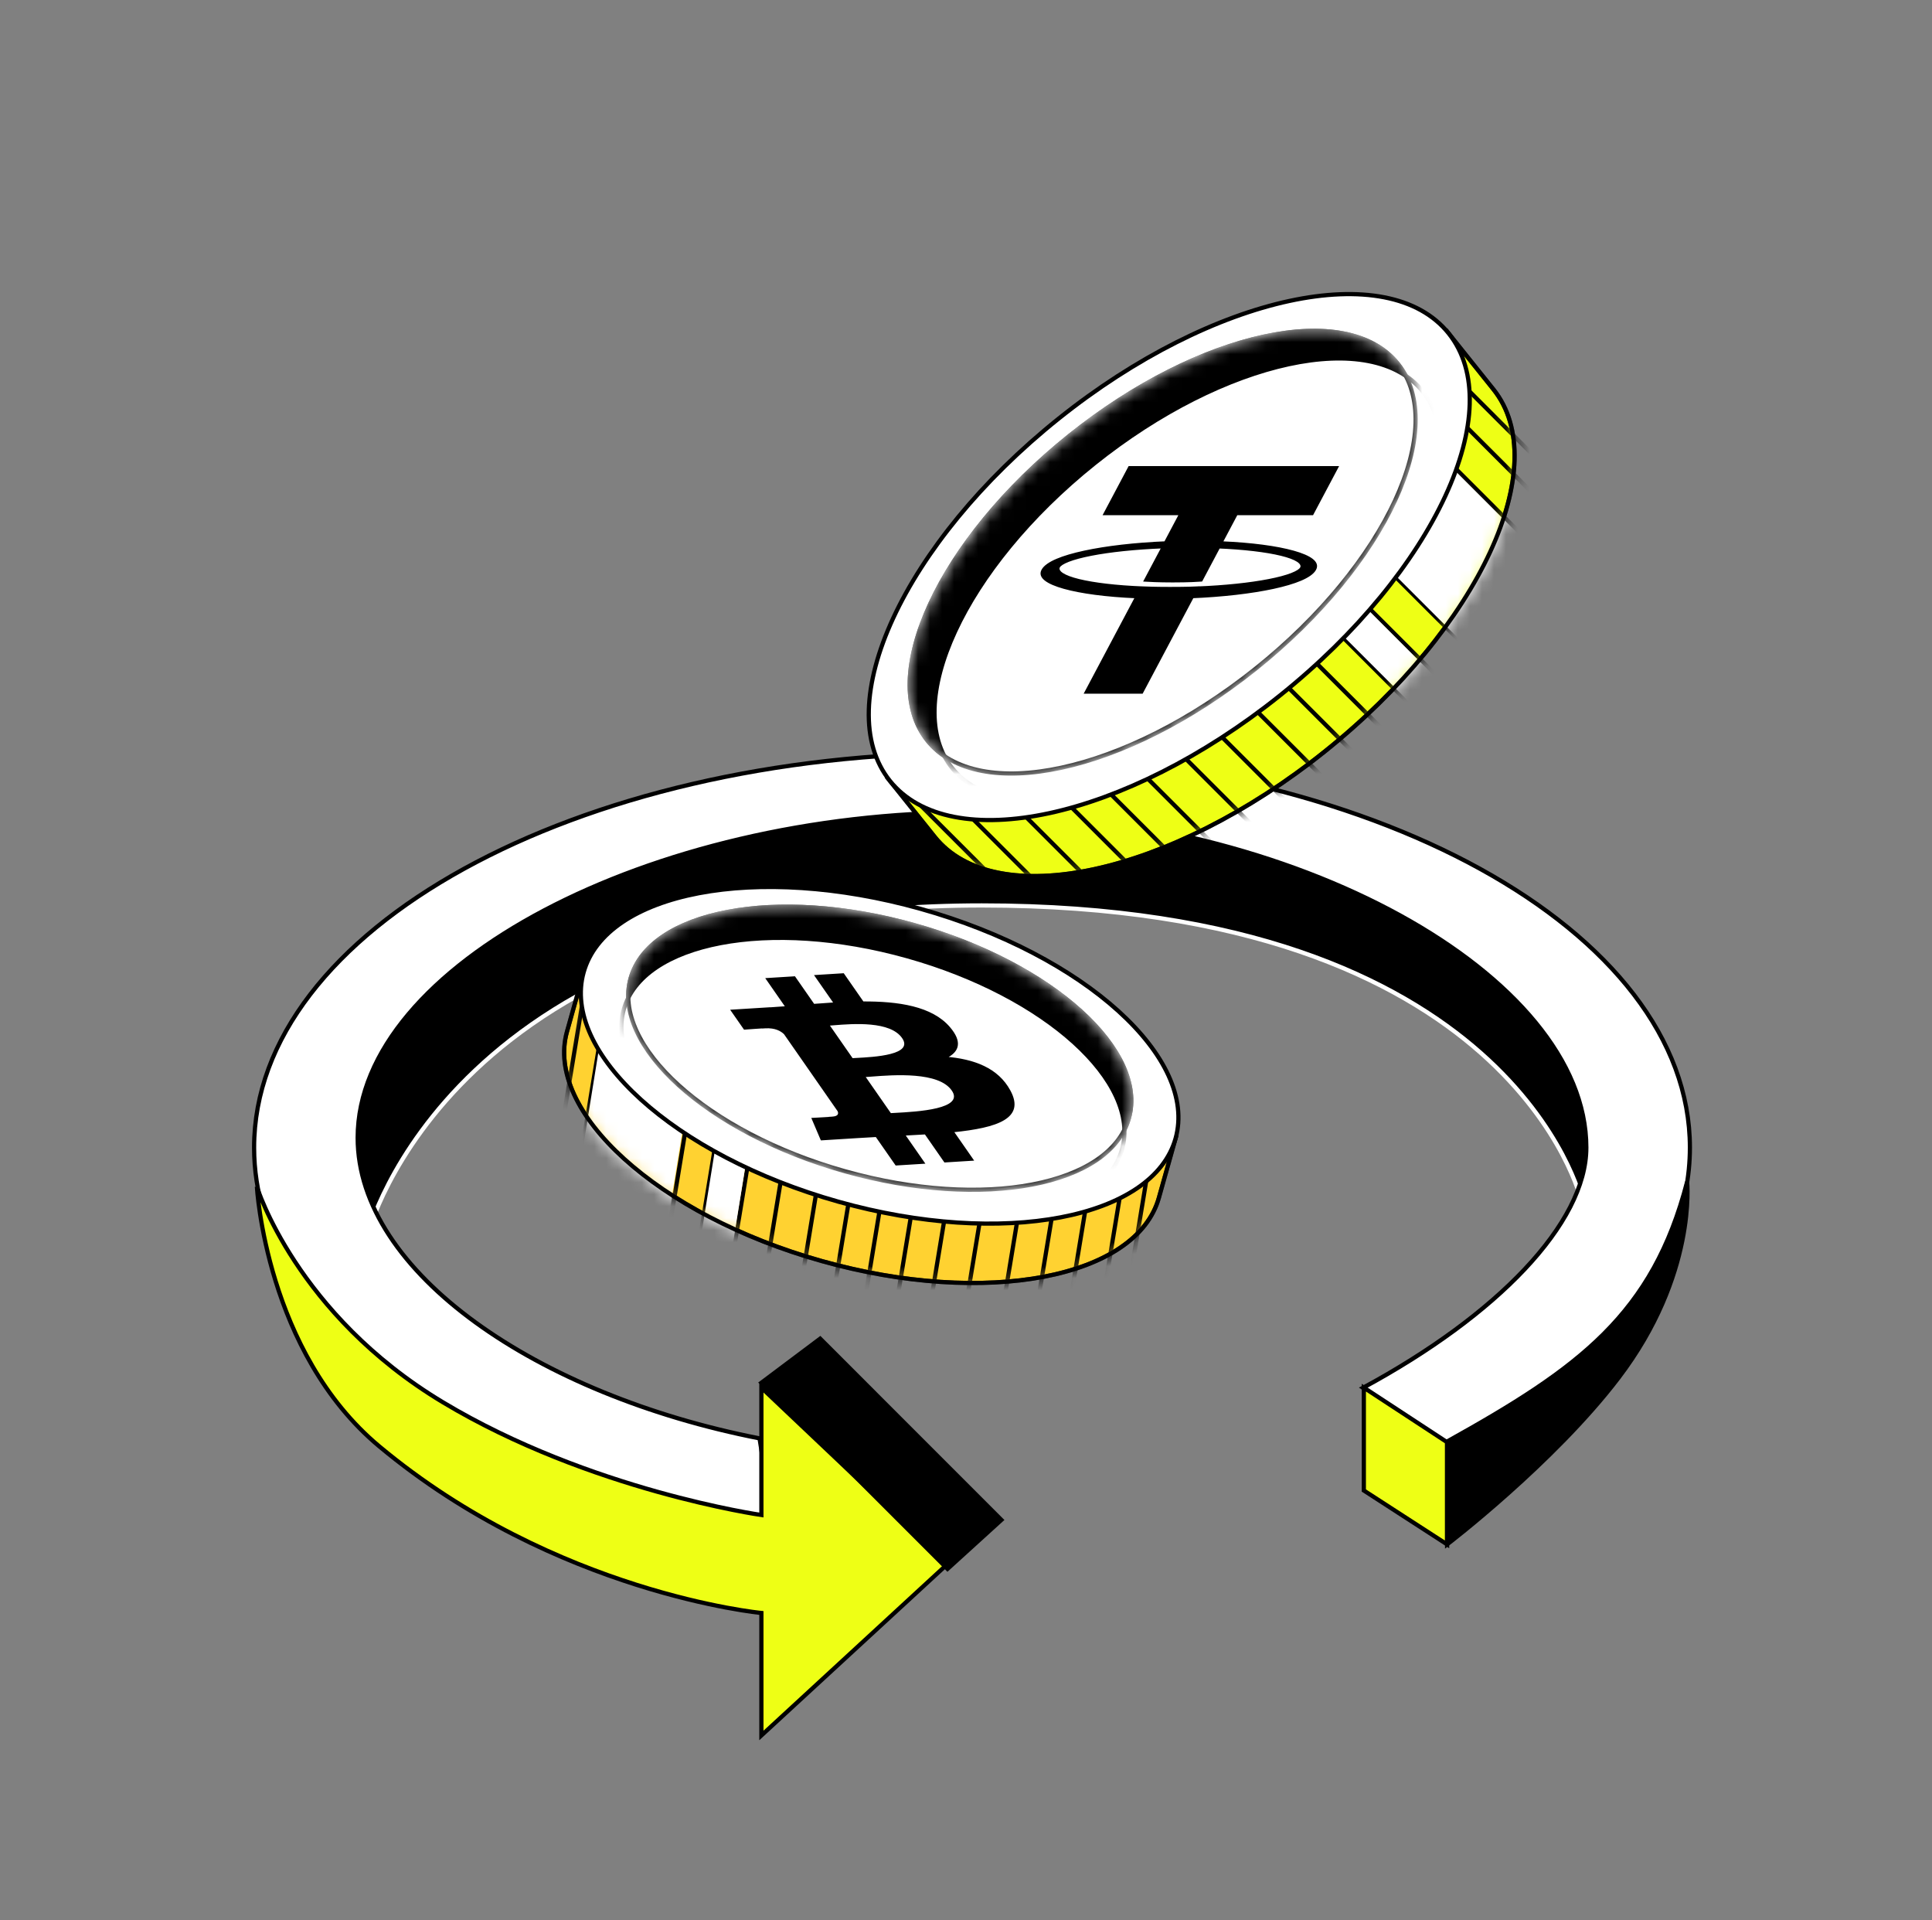 <svg width="161" height="160" viewBox="0 0 161 160" fill="none" xmlns="http://www.w3.org/2000/svg">
<rect x="0" y="0" width="161" height="160" fill="#808080" stroke="none"/>
<path d="M105.445 66.809L118.861 74.128L135.49 87.511L131.622 99.504C131.576 99.359 131.519 99.188 131.45 98.993C131.207 98.316 130.812 97.351 130.2 96.195C128.975 93.883 126.879 90.805 123.399 87.728C116.435 81.572 103.942 75.439 81.816 75.439C59.685 75.439 46.885 82.29 39.617 89.161C35.985 92.594 33.738 96.029 32.399 98.607C31.73 99.896 31.287 100.972 31.011 101.726C30.931 101.947 30.865 102.14 30.811 102.303L26.097 83.445L36.192 76.581L52.478 66.809H105.445Z" fill="black" stroke="white" stroke-width="0.35"/>
<path d="M81 62.728C97.545 62.728 112.514 66.424 123.342 72.39C134.175 78.359 140.825 86.578 140.825 95.615C140.825 105.39 133.041 114.208 120.604 120.255L113.584 115.628C119.194 112.595 123.814 109.186 127.046 105.76C130.323 102.287 132.195 98.776 132.195 95.615C132.195 88.414 126.071 81.43 116.654 76.258C107.225 71.079 94.44 67.684 81 67.684C67.562 67.684 54.778 70.874 45.349 75.848C35.932 80.815 29.805 87.595 29.805 94.798C29.805 100.423 33.579 105.791 39.644 110.193C45.687 114.579 54.033 118.028 63.295 119.843L64.463 127.225C51.982 125.254 41.179 121.111 33.487 115.592C25.745 110.037 21.175 103.108 21.175 95.615C21.175 86.578 27.825 78.359 38.658 72.39C49.486 66.424 64.455 62.728 81 62.728Z" fill="white" stroke="black" stroke-width="0.35"/>
<path d="M78.959 130.308L63.449 144.594V134.39C63.449 134.39 46.306 132.757 31.612 120.512C22.168 112.642 21.408 98.88 21.408 98.88C21.408 98.88 24.674 109.492 36.918 116.839C49.163 124.186 63.449 126.227 63.449 126.227V115.614L78.959 130.308Z" fill="#EEFF15" stroke="black" stroke-width="0.35"/>
<path d="M68.347 111.532L63.449 115.206L78.959 130.716L83.449 126.635L68.347 111.532Z" fill="black" stroke="black" stroke-width="0.35"/>
<path d="M113.653 115.614L120.592 120.161V128.675L113.653 124.186V115.614Z" fill="#EEFF15" stroke="black" stroke-width="0.35"/>
<path d="M120.592 128.676V120.104C131.612 113.982 137.735 109.492 140.592 98.471C140.592 98.471 141.408 106.227 134.878 114.798C129.47 121.895 120.592 128.676 120.592 128.676Z" fill="black" stroke="black" stroke-width="0.35"/>
<path d="M91.942 39.553C97.571 35.046 103.143 31.18 108.109 28.875C113.068 26.573 117.372 25.852 120.524 27.533L124.453 32.439C126.968 35.58 126.715 40.51 124.177 45.995C121.643 51.47 116.853 57.442 110.403 62.607C103.953 67.772 97.078 71.141 91.182 72.416C85.275 73.695 80.408 72.864 77.893 69.723L73.934 64.779C73.945 64.755 73.959 64.725 73.973 64.691C74.026 64.569 74.105 64.39 74.209 64.158C74.417 63.694 74.727 63.022 75.134 62.186C75.949 60.514 77.153 58.19 78.709 55.585C81.821 50.373 86.334 44.045 91.942 39.553Z" fill="#EEFF15" stroke="black" stroke-width="0.35"/>
<mask id="mask0_56897_3415" style="mask-type:alpha" maskUnits="userSpaceOnUse" x="73" y="26" width="54" height="48">
<path d="M91.942 39.553C97.571 35.046 103.143 31.18 108.109 28.875C113.068 26.573 117.372 25.852 120.524 27.533L124.453 32.439C126.968 35.58 126.715 40.51 124.177 45.995C121.643 51.47 116.853 57.442 110.403 62.607C103.953 67.772 97.078 71.141 91.182 72.416C85.275 73.695 80.408 72.864 77.893 69.723L73.934 64.779C73.945 64.755 73.959 64.725 73.973 64.691C74.026 64.569 74.105 64.39 74.209 64.158C74.417 63.694 74.727 63.022 75.134 62.186C75.949 60.514 77.153 58.19 78.709 55.585C81.821 50.373 86.334 44.045 91.942 39.553Z" fill="#89EB3C" stroke="black" stroke-width="0.35"/>
</mask>
<g mask="url(#mask0_56897_3415)">
<line x1="120.894" y1="34.264" x2="133.077" y2="46.447" stroke="black" stroke-width="0.35"/>
<line x1="120.894" y1="31.048" x2="133.077" y2="43.232" stroke="black" stroke-width="0.35"/>
<line x1="118.595" y1="36.337" x2="130.779" y2="48.52" stroke="black" stroke-width="0.35"/>
<line x1="116.988" y1="39.097" x2="129.171" y2="51.281" stroke="black" stroke-width="0.35"/>
<line x1="114.918" y1="41.624" x2="127.101" y2="53.808" stroke="black" stroke-width="0.35"/>
<line x1="112.619" y1="44.379" x2="124.803" y2="56.562" stroke="black" stroke-width="0.35"/>
<line x1="111.01" y1="47.601" x2="123.194" y2="59.784" stroke="black" stroke-width="0.35"/>
<line x1="107.562" y1="48.75" x2="119.746" y2="60.934" stroke="black" stroke-width="0.35"/>
<line x1="105.263" y1="50.816" x2="117.447" y2="62.999" stroke="black" stroke-width="0.35"/>
<line x1="103.653" y1="53.577" x2="115.837" y2="65.76" stroke="black" stroke-width="0.35"/>
<line x1="101.585" y1="56.104" x2="113.768" y2="68.287" stroke="black" stroke-width="0.35"/>
<line x1="99.286" y1="58.864" x2="111.47" y2="71.048" stroke="black" stroke-width="0.35"/>
<line x1="97.677" y1="62.08" x2="109.861" y2="74.263" stroke="black" stroke-width="0.35"/>
<rect x="109.588" y="41.247" width="9.684" height="33.333" transform="rotate(-45 109.588 41.247)" fill="white"/>
<rect x="100.858" y="41.919" width="3.009" height="33.333" transform="rotate(-45 100.858 41.919)" fill="white"/>
<line x1="89.403" y1="58.631" x2="101.586" y2="70.814" stroke="black" stroke-width="0.35"/>
<line x1="87.102" y1="60.703" x2="99.286" y2="72.887" stroke="black" stroke-width="0.35"/>
<line x1="85.495" y1="63.465" x2="97.678" y2="75.648" stroke="black" stroke-width="0.35"/>
<line x1="83.426" y1="65.991" x2="95.61" y2="78.175" stroke="black" stroke-width="0.35"/>
<line x1="80.207" y1="67.368" x2="92.39" y2="79.552" stroke="black" stroke-width="0.35"/>
<line x1="72.85" y1="63.23" x2="85.033" y2="75.414" stroke="black" stroke-width="0.35"/>
<path d="M91.942 39.553C97.571 35.046 103.143 31.18 108.109 28.875C113.068 26.572 117.372 25.852 120.524 27.532L124.453 32.438C126.968 35.579 126.715 40.51 124.177 45.995C121.643 51.469 116.853 57.442 110.403 62.607C103.953 67.772 97.078 71.14 91.182 72.416C85.275 73.695 80.408 72.863 77.893 69.723L73.934 64.779C73.945 64.754 73.959 64.725 73.973 64.69C74.026 64.569 74.105 64.389 74.209 64.158C74.417 63.694 74.727 63.021 75.134 62.186C75.949 60.514 77.153 58.19 78.709 55.585C81.821 50.372 86.334 44.045 91.942 39.553Z" stroke="black" stroke-width="0.35"/>
</g>
<path d="M88.207 34.888C94.657 29.723 101.533 26.355 107.429 25.079C113.336 23.801 118.203 24.632 120.718 27.773C123.233 30.914 122.98 35.844 120.442 41.329C117.908 46.804 113.118 52.776 106.668 57.941C100.218 63.106 93.343 66.475 87.447 67.751C81.54 69.029 76.673 68.198 74.158 65.057C71.643 61.916 71.896 56.986 74.434 51.5C76.968 46.026 81.758 40.053 88.207 34.888Z" fill="white" stroke="black" stroke-width="0.35"/>
<mask id="mask1_56897_3415" style="mask-type:alpha" maskUnits="userSpaceOnUse" x="75" y="27" width="44" height="38">
<path d="M89.125 36.31C94.559 31.959 100.35 29.122 105.315 28.048C110.292 26.971 114.379 27.674 116.489 30.308C118.599 32.943 118.391 37.086 116.253 41.707C114.119 46.317 110.085 51.348 104.652 55.699C99.218 60.051 93.426 62.888 88.461 63.962C83.484 65.039 79.396 64.337 77.286 61.702C75.176 59.067 75.385 54.924 77.523 50.303C79.657 45.693 83.691 40.661 89.125 36.31Z" fill="black" stroke="black" stroke-width="0.35"/>
</mask>
<g mask="url(#mask1_56897_3415)">
<path d="M89.125 36.31C94.559 31.959 100.35 29.122 105.315 28.048C110.292 26.971 114.379 27.674 116.489 30.308C118.599 32.943 118.391 37.086 116.253 41.707C114.119 46.317 110.085 51.348 104.652 55.699C99.218 60.051 93.426 62.888 88.461 63.962C83.484 65.039 79.396 64.337 77.286 61.702C75.176 59.067 75.385 54.924 77.523 50.303C79.657 45.693 83.691 40.661 89.125 36.31Z" fill="black" stroke="black" stroke-width="0.35"/>
<path d="M91.193 38.61C96.627 34.259 102.419 31.423 107.383 30.348C112.36 29.271 116.448 29.974 118.558 32.608C120.668 35.243 120.46 39.386 118.321 44.007C116.187 48.617 112.154 53.648 106.72 57.999C101.286 62.351 95.494 65.188 90.529 66.262C85.553 67.339 81.465 66.636 79.355 64.002C77.245 61.367 77.453 57.224 79.592 52.603C81.725 47.993 85.759 42.962 91.193 38.61Z" fill="white" stroke="black" stroke-width="0.35"/>
<path d="M89.125 36.31C94.559 31.959 100.35 29.122 105.315 28.048C110.292 26.971 114.379 27.674 116.489 30.308C118.599 32.943 118.391 37.086 116.253 41.707C114.119 46.317 110.085 51.348 104.652 55.699C99.218 60.051 93.426 62.888 88.461 63.962C83.484 65.039 79.396 64.337 77.286 61.702C75.176 59.067 75.385 54.924 77.523 50.303C79.657 45.693 83.691 40.661 89.125 36.31Z" stroke="black" stroke-width="0.35"/>
</g>
<path fill-rule="evenodd" clip-rule="evenodd" d="M103.015 42.769L101.699 45.25L101.701 45.252C106.711 45.465 110.077 46.38 109.497 47.472C108.916 48.568 104.58 49.48 99.345 49.693L95.126 57.644H90.561L94.78 49.693C89.765 49.478 86.389 48.565 86.97 47.47C87.552 46.374 91.893 45.462 97.137 45.25L98.454 42.769H92.139L94.146 38.987H111.336L109.329 42.769H103.015ZM99.705 49.011L99.704 49.014L99.702 49.017C104.322 48.834 108.075 48.125 108.525 47.277C108.975 46.429 105.977 45.72 101.548 45.538L100.078 48.308C99.941 48.319 99.208 48.372 97.799 48.372C96.626 48.372 95.799 48.327 95.513 48.308L96.985 45.535C92.358 45.715 88.594 46.426 88.144 47.274C87.693 48.125 90.699 48.834 95.139 49.014L95.14 49.011C95.426 49.025 96.237 49.054 97.416 49.054C98.891 49.054 99.572 49.019 99.705 49.011Z" fill="black"/>
<path d="M101.699 45.25H101.524L101.491 45.313L101.517 45.358L101.699 45.25ZM103.015 42.769L103.097 42.615H102.922L102.84 42.769H103.015ZM101.701 45.252L101.518 45.361L101.544 45.404L101.611 45.407L101.701 45.252ZM99.345 49.693L99.419 49.538L99.248 49.545L99.17 49.693H99.345ZM95.126 57.644L95.044 57.798H95.219L95.301 57.644H95.126ZM90.561 57.644H90.386L90.304 57.798H90.479L90.561 57.644ZM94.78 49.693H94.955L95.033 49.545L94.87 49.538L94.78 49.693ZM97.137 45.25L97.064 45.404L97.234 45.397L97.312 45.25H97.137ZM98.454 42.769H98.629L98.71 42.615H98.535L98.454 42.769ZM92.139 42.769H91.964L91.882 42.924H92.057L92.139 42.769ZM94.146 38.987L94.228 38.833H94.053L93.971 38.987H94.146ZM111.336 38.987H111.511L111.593 38.833H111.418L111.336 38.987ZM109.329 42.769L109.247 42.924H109.422L109.504 42.769H109.329ZM99.705 49.011H99.88L99.968 48.845L99.775 48.857L99.705 49.011ZM99.702 49.017H99.527L99.441 49.178L99.628 49.171L99.702 49.017ZM101.548 45.538L101.638 45.383L101.459 45.376L101.373 45.538H101.548ZM100.078 48.308L100.013 48.462L100.178 48.449L100.253 48.308H100.078ZM95.513 48.308H95.338L95.262 48.452L95.419 48.462L95.513 48.308ZM96.985 45.535H97.16L97.246 45.373L97.059 45.38L96.985 45.535ZM95.139 49.014L95.049 49.168L95.228 49.175L95.314 49.014H95.139ZM95.14 49.011L95.231 48.857L95.052 48.848L94.965 49.011H95.14ZM101.699 45.25H101.874L103.19 42.769H103.015H102.84L101.524 45.25H101.699ZM101.701 45.252L101.883 45.144L101.881 45.142L101.699 45.25L101.517 45.358L101.518 45.361L101.701 45.252ZM109.497 47.472H109.672C109.862 47.114 109.71 46.812 109.39 46.563C109.063 46.309 108.525 46.081 107.821 45.883C106.411 45.487 104.304 45.204 101.791 45.098L101.701 45.252L101.611 45.407C104.108 45.513 106.189 45.793 107.569 46.181C108.261 46.376 108.768 46.594 109.066 46.826C109.371 47.063 109.422 47.285 109.322 47.472H109.497ZM99.345 49.693L99.271 49.847C101.897 49.74 104.304 49.458 106.134 49.063C107.047 48.865 107.828 48.637 108.425 48.383C109.009 48.134 109.482 47.831 109.672 47.472H109.497H109.322C109.222 47.661 108.935 47.883 108.379 48.12C107.835 48.352 107.096 48.571 106.199 48.765C104.407 49.152 102.028 49.432 99.419 49.538L99.345 49.693ZM95.126 57.644H95.301L99.52 49.693H99.345H99.17L94.951 57.644H95.126ZM90.561 57.644L90.479 57.798H95.044L95.126 57.644L95.208 57.489H90.643L90.561 57.644ZM94.78 49.693H94.605L90.386 57.644H90.561H90.736L94.955 49.693H94.78ZM86.97 47.47H86.795C86.605 47.829 86.757 48.131 87.078 48.38C87.406 48.634 87.946 48.863 88.651 49.06C90.064 49.456 92.175 49.739 94.69 49.847L94.78 49.693L94.87 49.538C92.37 49.431 90.286 49.15 88.902 48.762C88.209 48.568 87.701 48.349 87.402 48.118C87.097 47.881 87.045 47.658 87.145 47.47H86.97ZM97.137 45.25L97.211 45.095C94.581 45.202 92.17 45.484 90.338 45.88C89.423 46.077 88.641 46.305 88.044 46.559C87.459 46.808 86.986 47.111 86.795 47.47H86.97H87.145C87.245 47.281 87.533 47.059 88.089 46.822C88.634 46.59 89.374 46.372 90.273 46.178C92.067 45.79 94.449 45.51 97.064 45.404L97.137 45.25ZM98.454 42.769H98.278L96.962 45.25H97.137H97.312L98.629 42.769H98.454ZM92.139 42.769L92.057 42.924H98.371L98.454 42.769L98.535 42.615H92.221L92.139 42.769ZM94.146 38.987H93.971L91.964 42.769H92.139H92.314L94.321 38.987H94.146ZM111.336 38.987L111.418 38.833H94.228L94.146 38.987L94.064 39.142H111.254L111.336 38.987ZM109.329 42.769H109.504L111.511 38.987H111.336H111.161L109.154 42.769H109.329ZM103.015 42.769L102.933 42.924H109.247L109.329 42.769L109.411 42.615H103.097L103.015 42.769ZM99.704 49.014H99.879L99.88 49.011H99.705H99.53L99.529 49.014H99.704ZM99.702 49.017H99.877L99.879 49.014H99.704H99.529L99.527 49.017H99.702ZM108.525 47.277H108.35C108.319 47.334 108.255 47.403 108.129 47.485C108.002 47.568 107.825 47.656 107.593 47.746C107.131 47.925 106.494 48.095 105.715 48.246C104.16 48.549 102.079 48.771 99.776 48.862L99.702 49.017L99.628 49.171C101.945 49.079 104.051 48.856 105.639 48.547C106.432 48.392 107.107 48.215 107.619 48.016C107.874 47.917 108.1 47.809 108.282 47.69C108.466 47.57 108.618 47.431 108.7 47.277H108.525ZM101.548 45.538L101.458 45.692C103.666 45.783 105.511 46.005 106.745 46.308C107.363 46.459 107.819 46.629 108.091 46.808C108.227 46.898 108.311 46.986 108.35 47.069C108.389 47.151 108.38 47.219 108.35 47.277H108.525H108.7C108.782 47.123 108.778 46.984 108.721 46.864C108.665 46.745 108.554 46.637 108.404 46.538C108.102 46.34 107.616 46.162 106.987 46.008C105.727 45.698 103.859 45.475 101.638 45.383L101.548 45.538ZM100.078 48.308H100.253L101.723 45.538H101.548H101.373L99.903 48.308H100.078ZM97.799 48.372L97.717 48.527C99.131 48.527 99.87 48.473 100.013 48.462L100.078 48.308L100.144 48.154C100.012 48.164 99.285 48.218 97.881 48.218L97.799 48.372ZM95.513 48.308L95.419 48.462C95.708 48.481 96.539 48.527 97.717 48.527L97.799 48.372L97.881 48.218C96.713 48.218 95.89 48.172 95.608 48.154L95.513 48.308ZM96.985 45.535H96.81L95.338 48.308H95.513H95.689L97.16 45.535H96.985ZM88.144 47.274H88.32C88.35 47.217 88.414 47.148 88.54 47.066C88.668 46.983 88.846 46.895 89.078 46.805C89.541 46.626 90.179 46.456 90.96 46.304C92.519 46.001 94.604 45.779 96.911 45.689L96.985 45.535L97.059 45.38C94.738 45.471 92.628 45.694 91.036 46.004C90.242 46.158 89.565 46.336 89.052 46.535C88.796 46.634 88.57 46.742 88.387 46.861C88.203 46.981 88.052 47.12 87.969 47.274H88.144ZM95.139 49.014L95.229 48.859C93.015 48.77 91.166 48.548 89.929 48.246C89.309 48.094 88.852 47.924 88.579 47.744C88.442 47.655 88.358 47.567 88.319 47.483C88.28 47.401 88.289 47.332 88.32 47.274H88.144H87.969C87.887 47.429 87.891 47.568 87.948 47.688C88.004 47.808 88.115 47.916 88.266 48.015C88.569 48.214 89.056 48.392 89.686 48.546C90.95 48.855 92.823 49.078 95.049 49.168L95.139 49.014ZM95.14 49.011H94.965L94.964 49.014H95.139H95.314L95.315 49.011H95.14ZM97.416 49.054L97.498 48.9C96.322 48.9 95.514 48.87 95.231 48.857L95.14 49.011L95.049 49.166C95.338 49.179 96.152 49.209 97.334 49.209L97.416 49.054ZM99.705 49.011L99.775 48.857C99.647 48.865 98.97 48.9 97.498 48.9L97.416 49.054L97.334 49.209C98.812 49.209 99.498 49.174 99.636 49.165L99.705 49.011Z" fill="black"/>
<path d="M75.339 80.672C81.307 82.348 86.796 84.305 90.891 86.619C94.981 88.93 97.629 91.57 98.034 94.6L96.574 99.797C95.643 103.114 92.083 105.403 86.981 106.375C81.891 107.345 75.323 106.99 68.487 105.07C61.651 103.15 55.857 100.034 52.017 96.556C48.167 93.07 46.319 89.262 47.251 85.945L48.719 80.719C48.738 80.715 48.761 80.71 48.786 80.704C48.897 80.68 49.061 80.645 49.275 80.602C49.703 80.515 50.329 80.395 51.117 80.261C52.693 79.994 54.919 79.671 57.517 79.454C62.717 79.019 69.396 79.003 75.339 80.672Z" fill="#FFD231" stroke="black" stroke-width="0.35"/>
<mask id="mask2_56897_3415" style="mask-type:alpha" maskUnits="userSpaceOnUse" x="46" y="79" width="53" height="29">
<path d="M75.339 80.672C81.307 82.348 86.796 84.305 90.891 86.619C94.981 88.93 97.629 91.57 98.034 94.6L96.574 99.797C95.643 103.114 92.083 105.403 86.981 106.375C81.891 107.345 75.323 106.99 68.487 105.07C61.651 103.15 55.857 100.034 52.017 96.556C48.167 93.07 46.319 89.262 47.251 85.945L48.719 80.719C48.738 80.715 48.761 80.71 48.786 80.704C48.897 80.68 49.061 80.645 49.275 80.602C49.703 80.515 50.329 80.395 51.117 80.261C52.693 79.994 54.919 79.671 57.517 79.454C62.717 79.019 69.396 79.003 75.339 80.672Z" fill="#89EB3C" stroke="black" stroke-width="0.35"/>
</mask>
<g mask="url(#mask2_56897_3415)">
<line x1="93.564" y1="98.235" x2="91.152" y2="112.85" stroke="black" stroke-width="0.35"/>
<line x1="95.811" y1="96.625" x2="93.399" y2="111.24" stroke="black" stroke-width="0.35"/>
<line x1="90.965" y1="97.667" x2="88.552" y2="112.282" stroke="black" stroke-width="0.35"/>
<line x1="88.229" y1="97.925" x2="85.817" y2="112.54" stroke="black" stroke-width="0.35"/>
<line x1="85.427" y1="97.745" x2="83.015" y2="112.36" stroke="black" stroke-width="0.35"/>
<line x1="82.352" y1="97.517" x2="79.94" y2="112.133" stroke="black" stroke-width="0.35"/>
<line x1="79.294" y1="98.006" x2="76.882" y2="112.621" stroke="black" stroke-width="0.35"/>
<line x1="76.763" y1="96.174" x2="74.351" y2="110.789" stroke="black" stroke-width="0.35"/>
<line x1="74.169" y1="95.601" x2="71.756" y2="110.216" stroke="black" stroke-width="0.35"/>
<line x1="71.433" y1="95.859" x2="69.021" y2="110.474" stroke="black" stroke-width="0.35"/>
<line x1="68.631" y1="95.679" x2="66.219" y2="110.294" stroke="black" stroke-width="0.35"/>
<line x1="65.551" y1="95.455" x2="63.139" y2="110.07" stroke="black" stroke-width="0.35"/>
<line x1="62.499" y1="95.941" x2="60.086" y2="110.556" stroke="black" stroke-width="0.35"/>
<line x1="60.764" y1="88.43" x2="58.351" y2="103.045" stroke="black" stroke-width="0.35"/>
<line x1="58.164" y1="87.862" x2="55.752" y2="102.477" stroke="black" stroke-width="0.35"/>
<line x1="55.429" y1="88.12" x2="53.017" y2="102.735" stroke="black" stroke-width="0.35"/>
<line x1="52.627" y1="87.94" x2="50.215" y2="102.555" stroke="black" stroke-width="0.35"/>
<line x1="50.053" y1="86.38" x2="47.641" y2="100.995" stroke="black" stroke-width="0.35"/>
<line x1="49.261" y1="79.167" x2="46.849" y2="93.782" stroke="black" stroke-width="0.35"/>
<rect x="51.634" y="76.701" width="7.958" height="30" transform="rotate(9.155 51.634 76.701)" fill="white"/>
<rect x="61.931" y="81.217" width="2.721" height="30" transform="rotate(9.155 61.931 81.217)" fill="white"/>
<path d="M75.337 80.672C81.305 82.348 86.795 84.305 90.89 86.619C94.979 88.93 97.627 91.57 98.032 94.6L96.573 99.797C95.641 103.113 92.082 105.402 86.98 106.375C81.89 107.345 75.322 106.99 68.486 105.07C61.649 103.15 55.856 100.034 52.015 96.555C48.166 93.069 46.318 89.262 47.249 85.945L48.717 80.719C48.737 80.714 48.759 80.709 48.784 80.704C48.895 80.68 49.06 80.645 49.273 80.602C49.701 80.515 50.328 80.395 51.116 80.261C52.692 79.993 54.918 79.671 57.516 79.454C62.716 79.018 69.394 79.003 75.337 80.672Z" stroke="black" stroke-width="0.35"/>
</g>
<path d="M76.728 75.726C83.564 77.646 89.357 80.762 93.198 84.24C97.048 87.727 98.895 91.534 97.964 94.851C97.032 98.168 93.473 100.457 88.371 101.429C83.281 102.399 76.713 102.044 69.877 100.124C63.041 98.204 57.247 95.088 53.406 91.61C49.557 88.124 47.709 84.316 48.641 80.999C49.572 77.683 53.132 75.394 58.233 74.421C63.323 73.451 69.892 73.806 76.728 75.726Z" fill="white" stroke="black" stroke-width="0.35"/>
<mask id="mask3_56897_3415" style="mask-type:alpha" maskUnits="userSpaceOnUse" x="52" y="75" width="43" height="25">
<path d="M76.194 77.08C81.953 78.697 86.832 81.322 90.066 84.251C93.308 87.187 94.856 90.386 94.075 93.167C93.294 95.947 90.307 97.873 86.01 98.692C81.725 99.509 76.192 99.209 70.433 97.592C64.674 95.975 59.795 93.35 56.561 90.422C53.319 87.486 51.772 84.286 52.552 81.506C53.333 78.726 56.32 76.799 60.617 75.981C64.902 75.164 70.435 75.462 76.194 77.08Z" fill="black" stroke="black" stroke-width="0.35"/>
</mask>
<g mask="url(#mask3_56897_3415)">
<path d="M76.194 77.08C81.953 78.697 86.832 81.322 90.066 84.251C93.308 87.187 94.856 90.386 94.075 93.167C93.294 95.947 90.307 97.873 86.01 98.692C81.725 99.509 76.192 99.209 70.433 97.592C64.674 95.975 59.795 93.35 56.561 90.422C53.319 87.486 51.772 84.286 52.552 81.506C53.333 78.726 56.32 76.799 60.617 75.981C64.902 75.164 70.435 75.462 76.194 77.08Z" fill="black" stroke="black" stroke-width="0.35"/>
<path d="M75.623 79.677C81.382 81.295 86.261 83.92 89.495 86.848C92.737 89.785 94.285 92.984 93.504 95.764C92.723 98.544 89.736 100.471 85.439 101.29C81.154 102.106 75.622 101.807 69.863 100.189C64.103 98.572 59.224 95.948 55.991 93.019C52.748 90.083 51.201 86.884 51.981 84.103C52.762 81.323 55.749 79.397 60.046 78.578C64.332 77.761 69.864 78.06 75.623 79.677Z" fill="white" stroke="black" stroke-width="0.35"/>
<path d="M76.194 77.08C81.953 78.697 86.832 81.322 90.066 84.251C93.308 87.187 94.856 90.386 94.075 93.167C93.294 95.947 90.307 97.873 86.01 98.692C81.725 99.509 76.192 99.209 70.433 97.592C64.674 95.975 59.795 93.35 56.561 90.422C53.319 87.486 51.772 84.286 52.552 81.506C53.333 78.726 56.32 76.799 60.617 75.981C64.902 75.164 70.435 75.462 76.194 77.08Z" stroke="black" stroke-width="0.35"/>
</g>
<path fill-rule="evenodd" clip-rule="evenodd" d="M79.053 85.582C77.619 83.908 74.913 83.486 71.883 83.507L70.25 81.162L67.99 81.303L69.579 83.586C68.985 83.623 68.382 83.669 67.784 83.714L66.185 81.416L63.925 81.557L65.556 83.901C65.071 83.938 64.594 83.974 64.126 84.003L64.12 83.996L61.002 84.19L62.063 85.714C62.063 85.714 63.719 85.59 63.705 85.611C64.621 85.554 65.152 85.871 65.441 86.155L67.3 88.826C67.364 88.822 67.447 88.819 67.546 88.821L67.469 88.826L67.469 88.826C67.417 88.829 67.363 88.832 67.308 88.836L69.912 92.578C69.998 92.762 70.031 93.063 69.392 93.104C69.432 93.118 67.748 93.206 67.748 93.206L68.485 94.938L71.427 94.754C71.756 94.734 72.083 94.716 72.407 94.698L72.408 94.698C72.623 94.686 72.837 94.674 73.048 94.662L74.7 97.033L76.959 96.892L75.325 94.546C75.951 94.516 76.553 94.481 77.139 94.444L78.763 96.78L81.024 96.638L79.377 94.271C83.082 93.896 85.321 93.126 84.083 90.852C83.087 89.021 81.171 88.296 78.786 88.104C79.803 87.601 80.106 86.807 79.053 85.582ZM79.42 90.85C80.553 92.475 76.483 92.693 74.62 92.792L74.62 92.792C74.453 92.801 74.303 92.809 74.177 92.817L71.99 89.675C72.144 89.666 72.329 89.651 72.539 89.635L72.539 89.635C74.416 89.488 78.263 89.187 79.42 90.85ZM71.363 88.217C72.918 88.136 76.311 87.961 75.283 86.483C74.231 84.972 71.029 85.228 69.465 85.353C69.29 85.367 69.134 85.38 69.005 85.388L70.989 88.237C71.095 88.231 71.221 88.224 71.363 88.217Z" fill="black"/>
<path d="M71.883 83.507L71.774 83.514L71.817 83.576L71.92 83.575L71.883 83.507ZM79.053 85.582L78.95 85.596L78.95 85.596L79.053 85.582ZM70.25 81.162L70.359 81.155L70.311 81.087L70.203 81.094L70.25 81.162ZM67.99 81.303L67.943 81.235L67.834 81.242L67.881 81.311L67.99 81.303ZM69.579 83.586L69.626 83.654L69.735 83.647L69.688 83.579L69.579 83.586ZM67.784 83.714L67.676 83.721L67.724 83.79L67.833 83.782L67.784 83.714ZM66.185 81.416L66.293 81.409L66.246 81.341L66.138 81.348L66.185 81.416ZM63.925 81.557L63.878 81.489L63.769 81.496L63.817 81.564L63.925 81.557ZM65.556 83.901L65.605 83.969L65.711 83.961L65.665 83.894L65.556 83.901ZM64.126 84.003L64.019 84.012L64.067 84.078L64.173 84.071L64.126 84.003ZM64.12 83.996L64.228 83.987L64.179 83.921L64.073 83.928L64.12 83.996ZM61.002 84.19L60.955 84.122L60.846 84.129L60.893 84.197L61.002 84.19ZM62.063 85.714L61.955 85.721L62.003 85.79L62.113 85.782L62.063 85.714ZM63.705 85.611L63.592 85.571L63.509 85.694L63.752 85.679L63.705 85.611ZM65.441 86.155L65.549 86.148L65.545 86.142L65.538 86.136L65.441 86.155ZM67.3 88.826L67.192 88.833L67.239 88.9L67.347 88.894L67.3 88.826ZM67.546 88.821L67.593 88.889L67.514 88.753L67.546 88.821ZM67.469 88.826L67.422 88.758L67.422 88.758L67.469 88.826ZM67.469 88.826L67.516 88.894L67.516 88.894L67.469 88.826ZM67.308 88.836L67.26 88.768L67.152 88.775L67.199 88.843L67.308 88.836ZM69.912 92.578L70.027 92.58L70.02 92.571L69.912 92.578ZM69.392 93.104L69.344 93.035L69.06 93.053L69.355 93.159L69.392 93.104ZM67.748 93.206L67.703 93.138L67.608 93.143L67.633 93.202L67.748 93.206ZM68.485 94.938L68.371 94.934L68.405 95.014L68.532 95.007L68.485 94.938ZM71.427 94.754L71.38 94.686L71.38 94.686L71.427 94.754ZM72.407 94.698L72.361 94.63L72.361 94.63L72.407 94.698ZM72.408 94.698L72.454 94.766L72.454 94.766L72.408 94.698ZM73.048 94.662L73.157 94.655L73.11 94.588L73.002 94.594L73.048 94.662ZM74.7 97.033L74.592 97.04L74.639 97.108L74.747 97.101L74.7 97.033ZM76.959 96.892L77.006 96.961L77.115 96.954L77.067 96.885L76.959 96.892ZM75.325 94.546L75.28 94.478L75.168 94.484L75.217 94.553L75.325 94.546ZM77.139 94.444L77.247 94.437L77.2 94.369L77.091 94.376L77.139 94.444ZM78.763 96.78L78.655 96.787L78.702 96.855L78.811 96.848L78.763 96.78ZM81.024 96.638L81.071 96.707L81.18 96.7L81.133 96.631L81.024 96.638ZM79.377 94.271L79.324 94.204L79.224 94.214L79.269 94.278L79.377 94.271ZM84.083 90.852L83.971 90.853L83.971 90.853L84.083 90.852ZM78.786 88.104L78.695 88.046L78.492 88.146L78.806 88.172L78.786 88.104ZM74.62 92.792L74.575 92.724L74.574 92.724L74.62 92.792ZM79.42 90.85L79.312 90.857L79.312 90.857L79.42 90.85ZM74.62 92.792L74.666 92.86L74.666 92.86L74.62 92.792ZM74.177 92.817L74.068 92.824L74.115 92.892L74.224 92.885L74.177 92.817ZM71.99 89.675L71.943 89.607L71.834 89.614L71.882 89.682L71.99 89.675ZM72.539 89.635L72.588 89.703L72.589 89.703L72.539 89.635ZM72.539 89.635L72.489 89.567L72.489 89.567L72.539 89.635ZM75.283 86.483L75.392 86.476L75.391 86.476L75.283 86.483ZM71.363 88.217L71.317 88.148L71.363 88.217ZM69.465 85.353L69.415 85.285L69.465 85.353ZM69.005 85.388L68.958 85.32L68.849 85.326L68.897 85.395L69.005 85.388ZM70.989 88.237L70.88 88.244L70.928 88.312L71.036 88.305L70.989 88.237ZM71.883 83.507L71.92 83.575C73.429 83.565 74.843 83.665 76.05 83.971C77.25 84.274 78.252 84.781 78.95 85.596L79.053 85.582L79.157 85.569C78.421 84.71 77.353 84.168 76.083 83.847C74.821 83.528 73.367 83.428 71.845 83.438L71.883 83.507ZM70.25 81.162L70.142 81.169L71.774 83.514L71.883 83.507L71.991 83.5L70.359 81.155L70.25 81.162ZM67.99 81.303L68.037 81.372L70.297 81.23L70.25 81.162L70.203 81.094L67.943 81.235L67.99 81.303ZM69.579 83.586L69.688 83.579L68.098 81.296L67.99 81.303L67.881 81.311L69.471 83.593L69.579 83.586ZM67.784 83.714L67.833 83.782C68.432 83.737 69.033 83.691 69.626 83.654L69.579 83.586L69.532 83.518C68.936 83.555 68.333 83.601 67.735 83.646L67.784 83.714ZM66.185 81.416L66.076 81.423L67.676 83.721L67.784 83.714L67.893 83.707L66.293 81.409L66.185 81.416ZM63.925 81.557L63.972 81.625L66.232 81.484L66.185 81.416L66.138 81.348L63.878 81.489L63.925 81.557ZM65.556 83.901L65.665 83.894L64.034 81.55L63.925 81.557L63.817 81.564L65.448 83.908L65.556 83.901ZM64.126 84.003L64.173 84.071C64.643 84.042 65.12 84.006 65.605 83.969L65.556 83.901L65.507 83.833C65.022 83.87 64.546 83.906 64.079 83.935L64.126 84.003ZM64.12 83.996L64.013 84.005L64.019 84.012L64.126 84.003L64.233 83.994L64.228 83.987L64.12 83.996ZM61.002 84.19L61.049 84.258L64.167 84.064L64.12 83.996L64.073 83.928L60.955 84.122L61.002 84.19ZM62.063 85.714L62.172 85.707L61.11 84.183L61.002 84.19L60.893 84.197L61.955 85.721L62.063 85.714ZM63.705 85.611L63.817 85.651C63.823 85.643 63.828 85.628 63.815 85.607C63.802 85.585 63.776 85.57 63.757 85.561C63.726 85.547 63.697 85.543 63.694 85.543C63.678 85.541 63.663 85.54 63.657 85.54C63.64 85.54 63.619 85.54 63.597 85.541C63.55 85.542 63.485 85.546 63.408 85.55C63.254 85.559 63.047 85.572 62.841 85.587C62.635 85.601 62.428 85.616 62.273 85.627C62.196 85.633 62.131 85.637 62.086 85.641C62.063 85.642 62.045 85.644 62.033 85.645C62.027 85.645 62.022 85.645 62.019 85.646C62.018 85.646 62.016 85.646 62.016 85.646C62.015 85.646 62.015 85.646 62.015 85.646C62.015 85.646 62.014 85.646 62.014 85.646C62.014 85.646 62.014 85.646 62.014 85.646C62.014 85.646 62.014 85.646 62.063 85.714C62.113 85.782 62.113 85.782 62.113 85.782C62.113 85.782 62.113 85.782 62.113 85.782C62.113 85.782 62.113 85.782 62.113 85.782C62.113 85.782 62.114 85.782 62.114 85.782C62.115 85.782 62.116 85.782 62.117 85.782C62.12 85.782 62.125 85.781 62.131 85.781C62.143 85.78 62.161 85.778 62.184 85.777C62.229 85.773 62.293 85.769 62.371 85.763C62.526 85.752 62.732 85.737 62.938 85.723C63.144 85.709 63.348 85.695 63.501 85.686C63.577 85.682 63.639 85.679 63.68 85.678C63.702 85.677 63.715 85.677 63.721 85.677C63.726 85.677 63.719 85.677 63.709 85.676C63.708 85.676 63.681 85.672 63.652 85.659C63.633 85.651 63.608 85.636 63.594 85.614C63.581 85.594 63.587 85.578 63.592 85.571L63.705 85.611ZM65.441 86.155L65.538 86.136C65.386 85.985 65.163 85.82 64.849 85.701C64.532 85.581 64.138 85.513 63.658 85.543L63.705 85.611L63.752 85.679C64.187 85.652 64.517 85.714 64.767 85.809C65.02 85.905 65.207 86.041 65.343 86.174L65.441 86.155ZM67.3 88.826L67.409 88.819L65.549 86.148L65.441 86.155L65.332 86.162L67.192 88.833L67.3 88.826ZM67.546 88.821L67.514 88.753C67.409 88.75 67.32 88.754 67.254 88.758L67.3 88.826L67.347 88.894C67.408 88.891 67.486 88.887 67.578 88.889L67.546 88.821ZM67.469 88.826L67.516 88.894L67.593 88.889L67.546 88.821L67.499 88.753L67.422 88.758L67.469 88.826ZM67.469 88.826L67.516 88.894L67.517 88.894L67.469 88.826L67.422 88.758L67.422 88.758L67.469 88.826ZM67.308 88.836L67.356 88.904C67.41 88.9 67.464 88.897 67.516 88.894L67.469 88.826L67.422 88.758C67.37 88.761 67.315 88.764 67.26 88.768L67.308 88.836ZM69.912 92.578L70.02 92.571L67.416 88.829L67.308 88.836L67.199 88.843L69.803 92.585L69.912 92.578ZM69.392 93.104L69.439 93.172C69.788 93.15 69.966 93.054 70.037 92.933C70.107 92.815 70.072 92.679 70.026 92.58L69.912 92.578L69.798 92.575C69.838 92.661 69.863 92.768 69.81 92.856C69.76 92.942 69.634 93.017 69.344 93.035L69.392 93.104ZM67.748 93.206C67.793 93.274 67.793 93.274 67.793 93.274C67.793 93.274 67.793 93.274 67.793 93.274C67.793 93.274 67.794 93.274 67.794 93.274C67.794 93.274 67.794 93.274 67.795 93.274C67.795 93.274 67.797 93.274 67.798 93.274C67.801 93.274 67.806 93.273 67.812 93.273C67.825 93.272 67.843 93.272 67.866 93.27C67.912 93.268 67.977 93.264 68.056 93.26C68.213 93.252 68.423 93.24 68.631 93.228C68.839 93.216 69.047 93.204 69.2 93.194C69.276 93.189 69.34 93.184 69.384 93.18C69.405 93.178 69.425 93.176 69.439 93.174C69.444 93.173 69.456 93.171 69.467 93.168C69.47 93.167 69.475 93.166 69.481 93.163C69.486 93.161 69.496 93.156 69.503 93.147C69.511 93.137 69.518 93.116 69.495 93.09C69.475 93.066 69.442 93.053 69.429 93.048L69.392 93.104L69.355 93.159C69.341 93.154 69.31 93.141 69.289 93.118C69.267 93.092 69.274 93.072 69.281 93.062C69.288 93.053 69.298 93.048 69.302 93.046C69.307 93.044 69.311 93.043 69.314 93.042C69.321 93.04 69.325 93.04 69.321 93.04C69.314 93.041 69.302 93.042 69.281 93.044C69.241 93.048 69.18 93.052 69.104 93.058C68.953 93.068 68.746 93.08 68.539 93.092C68.331 93.104 68.122 93.115 67.965 93.124C67.886 93.128 67.821 93.131 67.775 93.134C67.752 93.135 67.734 93.136 67.722 93.137C67.715 93.137 67.711 93.137 67.707 93.137C67.706 93.138 67.705 93.138 67.704 93.138C67.704 93.138 67.703 93.138 67.703 93.138C67.703 93.138 67.703 93.138 67.703 93.138C67.703 93.138 67.703 93.138 67.703 93.138C67.703 93.138 67.703 93.138 67.748 93.206ZM68.485 94.938L68.6 94.942L67.863 93.21L67.748 93.206L67.633 93.202L68.371 94.934L68.485 94.938ZM71.427 94.754L71.38 94.686L68.438 94.87L68.485 94.938L68.532 95.007L71.475 94.823L71.427 94.754ZM72.407 94.698L72.361 94.63C72.037 94.648 71.71 94.666 71.38 94.686L71.427 94.754L71.474 94.823C71.802 94.802 72.129 94.784 72.453 94.766L72.407 94.698ZM72.408 94.698L72.362 94.63L72.361 94.63L72.407 94.698L72.453 94.766L72.454 94.766L72.408 94.698ZM73.048 94.662L73.002 94.594C72.79 94.606 72.577 94.618 72.362 94.63L72.408 94.698L72.454 94.766C72.669 94.754 72.883 94.743 73.095 94.73L73.048 94.662ZM74.7 97.033L74.808 97.026L73.157 94.655L73.048 94.662L72.94 94.669L74.592 97.04L74.7 97.033ZM76.959 96.892L76.912 96.824L74.653 96.965L74.7 97.033L74.747 97.101L77.006 96.961L76.959 96.892ZM75.325 94.546L75.217 94.553L76.85 96.899L76.959 96.892L77.067 96.885L75.434 94.539L75.325 94.546ZM77.139 94.444L77.091 94.376C76.507 94.413 75.905 94.447 75.28 94.478L75.325 94.546L75.37 94.615C75.996 94.584 76.6 94.549 77.186 94.513L77.139 94.444ZM78.763 96.78L78.872 96.773L77.247 94.437L77.139 94.444L77.03 94.451L78.655 96.787L78.763 96.78ZM81.024 96.638L80.977 96.57L78.716 96.712L78.763 96.78L78.811 96.848L81.071 96.707L81.024 96.638ZM79.377 94.271L79.269 94.278L80.916 96.645L81.024 96.638L81.133 96.631L79.486 94.264L79.377 94.271ZM84.083 90.852L83.971 90.853C84.579 91.97 84.331 92.71 83.487 93.219C82.636 93.732 81.173 94.017 79.324 94.204L79.377 94.271L79.43 94.339C81.286 94.151 82.795 93.863 83.68 93.328C84.573 92.79 84.825 92.007 84.195 90.851L84.083 90.852ZM78.786 88.104L78.806 88.172C79.984 88.267 81.029 88.492 81.898 88.91C82.766 89.329 83.479 89.949 83.971 90.853L84.083 90.852L84.195 90.851C83.691 89.924 82.948 89.267 82.013 88.817C81.079 88.367 79.973 88.133 78.766 88.036L78.786 88.104ZM79.053 85.582L78.95 85.596C79.467 86.198 79.647 86.688 79.578 87.087C79.509 87.486 79.192 87.8 78.695 88.046L78.786 88.104L78.877 88.161C79.398 87.904 79.74 87.57 79.814 87.14C79.888 86.711 79.692 86.192 79.157 85.569L79.053 85.582ZM74.62 92.792L74.666 92.86C75.594 92.811 77.092 92.731 78.215 92.458C78.777 92.321 79.254 92.134 79.517 91.872C79.782 91.607 79.826 91.27 79.529 90.843L79.42 90.85L79.312 90.857C79.581 91.243 79.54 91.542 79.303 91.778C79.063 92.018 78.619 92.196 78.072 92.329C76.977 92.595 75.509 92.674 74.575 92.724L74.62 92.792ZM74.62 92.792L74.666 92.86L74.667 92.86L74.62 92.792L74.574 92.724L74.574 92.724L74.62 92.792ZM74.177 92.817L74.224 92.885C74.349 92.877 74.498 92.869 74.666 92.86L74.62 92.792L74.575 92.724C74.407 92.733 74.257 92.741 74.129 92.749L74.177 92.817ZM71.99 89.675L71.882 89.682L74.068 92.824L74.177 92.817L74.285 92.81L72.098 89.668L71.99 89.675ZM72.539 89.635L72.489 89.567C72.279 89.583 72.095 89.597 71.943 89.607L71.99 89.675L72.037 89.743C72.193 89.734 72.379 89.719 72.588 89.703L72.539 89.635ZM72.539 89.635L72.489 89.567L72.489 89.567L72.539 89.635L72.589 89.703L72.589 89.703L72.539 89.635ZM79.42 90.85L79.529 90.843C79.226 90.408 78.743 90.098 78.16 89.883C77.581 89.67 76.911 89.554 76.23 89.496C74.871 89.38 73.425 89.494 72.489 89.567L72.539 89.635L72.589 89.703C73.53 89.629 74.946 89.519 76.269 89.632C76.929 89.688 77.555 89.799 78.082 89.993C78.603 90.185 79.036 90.46 79.312 90.857L79.42 90.85ZM75.283 86.483L75.175 86.49C75.419 86.841 75.399 87.111 75.214 87.322C75.027 87.535 74.667 87.693 74.218 87.81C73.319 88.045 72.098 88.108 71.317 88.148L71.363 88.217L71.408 88.285C72.183 88.245 73.436 88.181 74.365 87.938C74.831 87.817 75.224 87.648 75.432 87.411C75.643 87.171 75.661 86.864 75.392 86.476L75.283 86.483ZM69.465 85.353L69.515 85.421C70.3 85.358 71.476 85.265 72.583 85.372C73.135 85.425 73.66 85.528 74.106 85.704C74.548 85.879 74.923 86.129 75.175 86.49L75.283 86.483L75.391 86.476C75.117 86.081 74.697 85.797 74.194 85.598C73.695 85.401 73.124 85.293 72.549 85.237C71.401 85.126 70.194 85.223 69.415 85.285L69.465 85.353ZM69.005 85.388L69.052 85.456C69.183 85.448 69.34 85.435 69.515 85.421L69.465 85.353L69.415 85.285C69.239 85.299 69.085 85.312 68.958 85.32L69.005 85.388ZM70.989 88.237L71.097 88.23L69.114 85.381L69.005 85.388L68.897 85.395L70.88 88.244L70.989 88.237ZM71.363 88.217L71.317 88.148C71.177 88.156 71.049 88.162 70.942 88.169L70.989 88.237L71.036 88.305C71.141 88.299 71.266 88.292 71.408 88.285L71.363 88.217Z" fill="black"/>
</svg>
